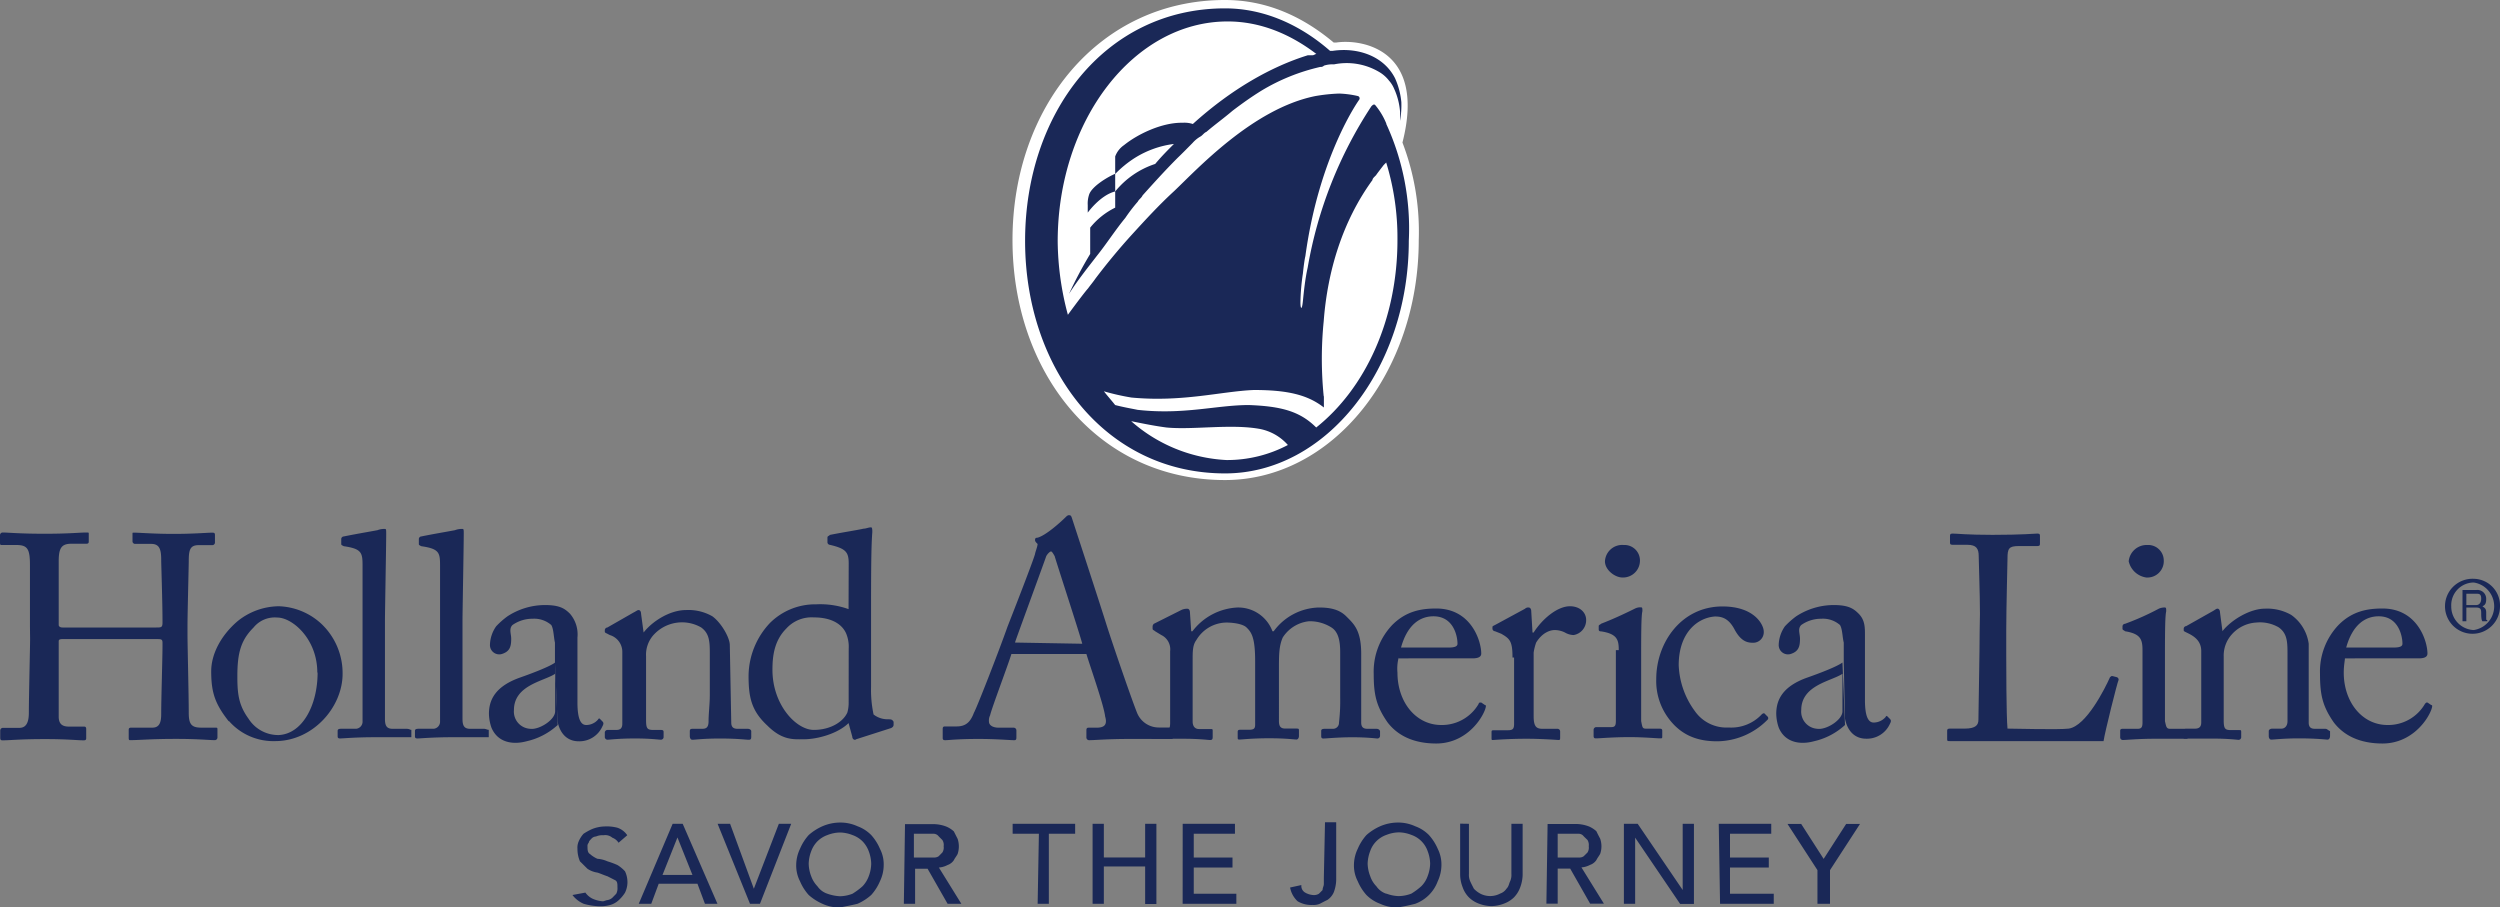 <svg id="Слой_1" data-name="Слой 1" xmlns="http://www.w3.org/2000/svg" viewBox="0 0 520 188.76">
  <rect x="0" y="0" width="520" height="188.76" fill="#808080" stroke="none"/>
  <defs>
    <style>
      .cls-1 {
        fill: #1a2857;
      }

      .cls-2 {
        fill: #fff;
      }
    </style>
  </defs>
  <title>HOLLANDAMER</title>
  <path class="cls-1" d="M119.07,211.93a5.74,5.74,0,0,0,2.34,1.83,13.19,13.19,0,0,0,3.12.51,7.44,7.44,0,0,0,2.34-.25A4.24,4.24,0,0,0,128.7,213a7.43,7.43,0,0,0,1.3-1.55,5,5,0,0,0,.51-2.09A5.24,5.24,0,0,0,130,207a7.2,7.2,0,0,0-1.57-1.3,16.76,16.76,0,0,0-2.07-.77,6.19,6.19,0,0,0-2.09-.53,5.75,5.75,0,0,1-1.56-1c-.51-.27-.51-1-.51-1.57a.93.93,0,0,1,.26-.77c0-.26.25-.53.51-.79a1.36,1.36,0,0,1,1-.51,3.32,3.32,0,0,1,1.56-.26,2.25,2.25,0,0,1,1.83.51,2.65,2.65,0,0,1,1.3,1.05l1.81-1.56a4,4,0,0,0-2.08-1.57,8.81,8.81,0,0,0-2.6-.26,7.5,7.5,0,0,0-2.6.53,11.79,11.79,0,0,0-1.82,1,5.69,5.69,0,0,0-1,1.57,3.26,3.26,0,0,0-.26,1.56,6.56,6.56,0,0,0,.52,2.6c.53.51,1,1,1.57,1.55a4.93,4.93,0,0,0,2.07.79c.79.26,1.3.51,2.09.77l1.55.79c.52.25.52.77.52,1.55a2.33,2.33,0,0,1-.26,1.3l-.77.79a2,2,0,0,1-1,.51c-.26,0-.79.26-1,.26a6.34,6.34,0,0,1-2.08-.51,3.9,3.9,0,0,1-1.56-1.3Zm13.79,1.83h2.6l1.55-4.17h8.06l1.56,4.17h2.6L142,197.12h-2.09Zm4.94-6,3.11-7.8,3.12,7.8Zm18.2,6h2.07l6.5-16.64H162l-5.2,13.51-4.94-13.51h-2.6Zm22.36,0a10.71,10.71,0,0,0,2.85-1.83,10.2,10.2,0,0,0,1.82-2.86,7.86,7.86,0,0,0,.78-3.38,7,7,0,0,0-.78-3.37,10.2,10.2,0,0,0-1.82-2.86,7.71,7.71,0,0,0-2.85-1.83,8.52,8.52,0,0,0-3.65-.77,9.34,9.34,0,0,0-3.64.77,10.93,10.93,0,0,0-2.86,1.83,10.17,10.17,0,0,0-1.81,2.86,7.86,7.86,0,0,0-.79,3.37,7.08,7.08,0,0,0,.79,3.38,10.17,10.17,0,0,0,1.81,2.86,10.93,10.93,0,0,0,2.86,1.83,8.44,8.44,0,0,0,3.64.77c1.3-.26,2.6-.51,3.65-.77m-6.25-2.09a4.06,4.06,0,0,1-2.08-1.55,5.84,5.84,0,0,1-1.3-2.09,7.64,7.64,0,0,1-.52-2.6,7.74,7.74,0,0,1,.52-2.6,5.75,5.75,0,0,1,1.3-2.07,5.61,5.61,0,0,1,2.08-1.3,7.5,7.5,0,0,1,2.6-.53,7.4,7.4,0,0,1,2.6.53,5.57,5.57,0,0,1,2.09,1.3,5.89,5.89,0,0,1,1.3,2.07,7.75,7.75,0,0,1,.51,2.6,7.65,7.65,0,0,1-.51,2.6,6,6,0,0,1-1.3,2.09,14.55,14.55,0,0,1-2.09,1.55,7.64,7.64,0,0,1-2.6.52,9.31,9.31,0,0,1-2.6-.52M188,213.76h2.34v-7.29h2.6l4.16,7.29h2.86l-4.67-7.54a4.62,4.62,0,0,0,1.81-.53,2.59,2.59,0,0,0,1.3-1c.26-.53.53-.79.79-1.3a5,5,0,0,0,0-3.13l-.79-1.56a5.51,5.51,0,0,0-1.56-1,7.65,7.65,0,0,0-2.6-.51h-6Zm2.09-14.57h4.15a1.38,1.38,0,0,1,1,.53l.77.77a1.9,1.9,0,0,1,.27,1.3,1.88,1.88,0,0,1-.27,1.3l-.77.78a1.59,1.59,0,0,1-1,.26h-4.15Zm25.74,14.57h2.33V199.19h5.47v-2.07h-13v2.07h5.46Zm11.43,0h2.34V206h8.59v7.8h2.34V197.12h-2.34v7h-8.59v-7h-2.34Zm18.73,0h11.17v-2.09H248.3v-5.45h8.06v-2.09H248.3v-4.94h8.57v-2.07H246Zm29.37-5.47v1.3c0,.53-.26.78-.26,1.3-.26.27-.51.53-.77.78a2,2,0,0,1-1.3.26,3.86,3.86,0,0,1-1.57-.51,1.58,1.58,0,0,1-.77-1.56l-2.35.51a5.16,5.16,0,0,0,1.56,2.86A5.52,5.52,0,0,0,273,214a3.34,3.34,0,0,0,1.56-.26c.51-.27,1-.53,1.55-.79a3.72,3.72,0,0,0,1.3-1.55,7.74,7.74,0,0,0,.52-2.6v-12H275.6Zm19,5.47a7.91,7.91,0,0,0,4.69-4.69,8.14,8.14,0,0,0,.77-3.38,7.27,7.27,0,0,0-.77-3.37,10.45,10.45,0,0,0-1.83-2.86,7.68,7.68,0,0,0-2.86-1.83,8.44,8.44,0,0,0-3.64-.77,9.34,9.34,0,0,0-3.64.77,11.09,11.09,0,0,0-2.86,1.83,10.4,10.4,0,0,0-1.81,2.86,7.86,7.86,0,0,0-.79,3.37,7.08,7.08,0,0,0,.79,3.38,10.4,10.4,0,0,0,1.81,2.86,7.84,7.84,0,0,0,2.86,1.83,8.44,8.44,0,0,0,3.64.77c1.56-.26,2.6-.51,3.64-.77m-6-2.09a4,4,0,0,1-2.07-1.55A5.45,5.45,0,0,1,285,208a7.63,7.63,0,0,1-.53-2.6,7.74,7.74,0,0,1,.53-2.6,5.37,5.37,0,0,1,1.3-2.07,5.49,5.49,0,0,1,2.07-1.3,7.5,7.5,0,0,1,2.6-.53,7.4,7.4,0,0,1,2.6.53,5.47,5.47,0,0,1,3.38,3.37,7.74,7.74,0,0,1,.52,2.6,7.64,7.64,0,0,1-.52,2.6,5.57,5.57,0,0,1-1.3,2.09,13.88,13.88,0,0,1-2.08,1.55,7.64,7.64,0,0,1-2.6.52,7.74,7.74,0,0,1-2.6-.52m15.34-14.55v10.65a7.4,7.4,0,0,0,.53,2.6,5.57,5.57,0,0,0,1.3,2.09,5.89,5.89,0,0,0,2.07,1.3,7.75,7.75,0,0,0,2.6.51,7.65,7.65,0,0,0,2.6-.51,6,6,0,0,0,2.09-1.3,5.84,5.84,0,0,0,1.3-2.09,7.9,7.9,0,0,0,.51-2.6V197.12h-2.34v10.4a3.26,3.26,0,0,1-.26,1.55c-.26.52-.26,1.05-.77,1.56a2.58,2.58,0,0,1-1.3,1,4.44,4.44,0,0,1-4.17,0,5.62,5.62,0,0,1-1.3-1c-.26-.51-.52-1-.77-1.56a3.26,3.26,0,0,1-.26-1.55v-10.4Zm17.94,16.64H324v-7.29h2.6l4.15,7.29h2.86l-4.67-7.54a4.62,4.62,0,0,0,1.81-.53,2.59,2.59,0,0,0,1.3-1c.26-.53.52-.79.79-1.3a4.84,4.84,0,0,0,0-3.13c-.27-.51-.53-1-.79-1.56a5.62,5.62,0,0,0-1.55-1,7.75,7.75,0,0,0-2.6-.51h-6ZM324,199.19h4.41a1.32,1.32,0,0,1,1,.53l.79.77a2,2,0,0,1,.26,1.3,1.93,1.93,0,0,1-.26,1.3l-.79.78a1.55,1.55,0,0,1-1,.26H324Zm13.77,14.57h2.34V200l9.36,13.79h2.87V197.12H350v13.77l-9.36-13.77h-2.87Zm20,0h11.17v-2.09h-9.1v-5.45h8.07v-2.09h-8.07v-4.94h8.58v-2.07H357.5Zm20.54,0h2.33v-7l6.24-9.61H384l-4.68,7.27-4.67-7.27H371.8l6.23,9.61v7Z" transform="translate(0 -25.77)"/>
  <path class="cls-2" d="M291.71,55.42c5-19.5-8.58-21.59-13.78-20.8h-.52c-6.5-5.46-14-8.85-22.61-8.85-26.27,0-44.2,22.36-44.2,49.92s17.67,49.93,44.2,49.93c22.36,0,40.3-22.36,40.3-49.93A51.8,51.8,0,0,0,291.71,55.42Z" transform="translate(0 -25.77)"/>
  <path class="cls-1" d="M275.33,108.19a78.2,78.2,0,0,1,0-15.6c.78-10.4,3.9-20.8,10.14-29.37,0-.26.26-.53.53-.79l.26-.26s-.26.26,1.55-2.08l.52-.52a53.42,53.42,0,0,1,2.34,16.12c0,16.64-6.76,30.94-16.9,39-3.37-3.37-7.27-4.42-14-4.67-6.76,0-13.52,2.07-23.13,1-1.3-.27-2.87-.53-4.69-1-.78-1-1.55-1.83-2.34-2.86a49.21,49.21,0,0,0,5.73,1.3c10.66,1,18.71-1.3,25.47-1.57,7,0,11.19,1,14.56,3.64v-2.34m-40,5.2c2.6.53,4.93,1,7.27,1.3,5.46.53,13.26-.77,19.24.27a10.39,10.39,0,0,1,6,3.37,27.07,27.07,0,0,1-12.74,3.13A32.38,32.38,0,0,1,235.3,113.39Zm53-61.87a14.46,14.46,0,0,0-2.33-3.9c-.27-.26-.53,0-.79.25A88.24,88.24,0,0,0,272,81.42c-.53,2.34-.79,4.94-1,7s-.51,1.56-.51.26a44.13,44.13,0,0,1,.51-6s.26-2.6.52-3.65c2.87-21,11.18-32.5,11.18-32.5a.5.5,0,0,0-.25-.78,20.17,20.17,0,0,0-3.9-.52,35.66,35.66,0,0,0-4.95.52c-13,2.6-24.7,15.34-29.38,19.77-3.12,2.86-6,6-8.83,9.1-2.6,2.86-5.2,6-7.54,9.1-.53.77-1,1.3-1.56,2.07-.27.26-2.09,2.6-4.17,5.46A60.47,60.47,0,0,1,220,76c0-25.23,15.85-45.77,35.35-45.77,6.76,0,13,2.6,18.46,6.77-.26,0-.51.26-.77.26h-1c-7.55,2.34-15.86,7-23.93,14.3a5.67,5.67,0,0,0-2.07-.26h-.26c-4.17,0-9.1,2.33-12,4.67a4.91,4.91,0,0,0-1.82,2.34v3.65a22.18,22.18,0,0,1,4.16-3.39,20.1,20.1,0,0,1,8.06-2.86c-1.3,1.3-2.6,2.6-3.9,4.16a17.84,17.84,0,0,0-8.32,5.73V61.92c-1.3.51-4.94,2.6-5.45,4.41a5.78,5.78,0,0,0-.26,2.09V70s2.6-3.64,5.71-4.41v3.37a15.31,15.31,0,0,0-5.2,4.16v5.47a87.33,87.33,0,0,0-4.41,8.31c1.81-2.85,3.9-5.45,5.71-7.8,2.09-2.6,3.9-5.45,6-8a34.94,34.94,0,0,1,2.6-3.39c.26-.51.77-.77,1-1.3,2.34-2.6,4.68-5.2,7.28-7.8,1.05-1,2.09-2.07,3.12-3.11a6.43,6.43,0,0,1,1.57-1.3c.51-.26.77-.79,1.3-1,1.81-1.55,3.63-2.85,5.46-4.41,2.07-1.57,3.9-2.87,6-4.17a41.55,41.55,0,0,1,12.23-4.93.92.92,0,0,0,.77-.27,5.72,5.72,0,0,1,2.08-.26,13.26,13.26,0,0,1,9.36,1.56,7.08,7.08,0,0,1,2.09,1.83,5.85,5.85,0,0,1,1,1.55,14.19,14.19,0,0,1,1.3,5v1.81a19.68,19.68,0,0,0,.26-3.9,15.65,15.65,0,0,0-1.3-4.94c-2.35-4.67-7.8-6.5-13-5.72h-.53c-6.23-5.45-13.77-8.84-21.83-8.84-25,0-41.6,21.84-41.6,48.36s16.63,48.37,41.6,48.37c21.06,0,38.21-21.84,38.21-48.37A52.1,52.1,0,0,0,288.33,51.52Z" transform="translate(0 -25.77)"/>
  <path class="cls-1" d="M211.11,159.42c.52-1.56,6.25-17.16,6.5-17.95.26-.51.79-1,1-1s.51.53.77,1c.27,1.05,5.2,16.12,5.73,18.2Zm32,17.67H241a4.87,4.87,0,0,1-4.41-2.86c-.79-1.81-4.94-13.77-6.5-18.71-1.3-4.16-5.73-17.69-7-21.59-.26-.77-.26-1-.77-1-.27,0-.53.27-.79.53-.78.77-3.9,3.64-5.71,4.15-.53,0-.53.26-.53.52s.26.53.53.78c0,.52-.53,1.82-.53,2.09-.51,1.81-5.2,13.77-5.71,15.07-1.83,5.2-6.5,17.16-7,17.94-.77,2.09-1.82,2.86-3.63,2.86h-2.34c-.26,0-.53,0-.53.53v1.81c0,.26,0,.52.53.52.77,0,2.34-.26,7-.26,3.64,0,6.5.26,7.29.26.25,0,.51,0,.51-.52v-1.55a.57.57,0,0,0-.51-.53h-3.13c-1.3,0-2.07-.52-2.07-1.3a2.44,2.44,0,0,1,.25-1.3c.26-1.3,3.9-10.92,4.42-12.73h15.6c.78,2.6,3.64,10.66,3.9,13,.53,1.81-.26,2.33-1.82,2.33h-1.55c-.26,0-.53,0-.53.53v1.55a.57.57,0,0,0,.53.52c1.3,0,3.64-.26,8.57-.26h8.84v-1.81C243.61,177.36,243.61,177.09,243.1,177.09Z" transform="translate(0 -25.77)"/>
  <path class="cls-1" d="M6.23,156V143.29c0-3.37-.52-4.16-2.86-4.16H.26c-.26,0-.26-.26-.26-.51v-1.56a.56.56,0,0,1,.51-.53c1.3,0,3.39.26,8.85.26,4.94,0,7.27-.26,8.57-.26.53,0,.53,0,.53.26v1.57c0,.26,0,.51-.53.51H14.81c-2.08,0-2.6,1-2.6,3.65v13.25c0,.26.26.52.79.52H32.5c1,0,1.3,0,1.3-1v-.53c0-3.64-.27-11.7-.27-12.47,0-2.09-.26-3.39-2.07-3.39H28.07a.54.54,0,0,1-.51-.51v-1.57c0-.26,0-.26.25-.26,1.3,0,4.16.26,8.32.26s7-.26,8.07-.26c.51,0,.51.26.51.53v1.56a.55.55,0,0,1-.51.51H41.33c-1.82,0-2.07,1-2.07,3.39,0,.77-.26,10.91-.26,13.25v2.09c0,2.07.26,12.47.26,16.11,0,2.35.51,3.12,2.6,3.12h2.85c.52,0,.52,0,.52.53v1.55a.56.56,0,0,1-.52.52c-1.3,0-3.38-.26-8.05-.26-5.46,0-7.55.26-9.63.26-.26,0-.26-.26-.26-.52v-1.55c0-.26,0-.53.53-.53h4.41c1.56,0,1.82-1.3,1.82-2.86,0-3.11.27-11.7.27-14v-.77c0-.79-.27-.79-1.3-.79H13c-.79,0-.79.26-.79.53v15.6c0,1.56.79,2.07,2.09,2.07h3.11c.26,0,.52,0,.52.53v1.81c0,.26,0,.52-.52.52-1.3,0-3.38-.26-8-.26-5.46,0-7.29.26-8.85.26-.25,0-.51,0-.51-.52v-1.55a.57.57,0,0,1,.51-.53H4.16C5.71,177.09,6,175.53,6,174c0-3.11.26-13.78.26-15.34Z" transform="translate(0 -25.77)"/>
  <path class="cls-1" d="M47.57,175.79c-2.86-3.63-3.64-6-3.64-10.4,0-3.37,1.83-7.27,5.47-10.4A13.85,13.85,0,0,1,58,151.87a13.67,13.67,0,0,1,8.84,3.65,14.13,14.13,0,0,1,4.42,10.4c0,7-6.23,14-14,14a12.27,12.27,0,0,1-9.63-4.17M66,165.66c0-7-5.2-11.44-8.32-11.44a5.7,5.7,0,0,0-4.94,2.07c-2.6,2.6-3.37,5.2-3.37,10.14,0,3.64.26,6,2.33,8.84A7.31,7.31,0,0,0,58,178.66c4.94-.27,8.06-6.24,8.06-13" transform="translate(0 -25.77)"/>
  <path class="cls-1" d="M152.1,176.06c0,1,.51,1.3,1.3,1.3h2.07c.53,0,.79.26.79.51v1c0,.51,0,.77-.53.77s-2.33-.26-6-.26c-3.39,0-5.2.26-5.73.26-.26,0-.52-.26-.52-.77v-1c0-.51.26-.51.79-.51h1.81c.79,0,1.3-.27,1.3-1.57,0-1.56.26-3.63.26-5.46V162c0-2.6,0-4.43-1.81-5.73a8,8,0,0,0-9.89,1.57,6.15,6.15,0,0,0-1.56,4.41v13.26c0,1.83.26,2.09,1.56,2.09h1.56c.53,0,.53.25.53.51v1a.56.56,0,0,1-.53.52c-.52,0-2.07-.26-5.46-.26s-5.2.26-5.71.26a.57.57,0,0,1-.53-.52v-1a.56.56,0,0,1,.53-.51h1.81c.79,0,1.3-.26,1.3-1.3V161.49a3.65,3.65,0,0,0-2.6-3.63l-.51-.27c-.53-.26-.53-.26-.53-.52v-.25a.58.58,0,0,1,.53-.53l5.45-3.12c.52-.25.79-.51,1.05-.51s.51.26.51.77l.53,3.9c1.81-2.34,5.46-4.67,8.83-4.67a10,10,0,0,1,5.47,1.3c1.81,1.3,3.63,4.41,3.63,6Z" transform="translate(0 -25.77)"/>
  <path class="cls-1" d="M176.53,143c0-2.34-.52-3.11-3.9-3.9a.56.56,0,0,1-.52-.51v-1.05c0-.25.26-.25.52-.51,2.6-.53,5.73-1,7-1.3.51,0,1-.27,1.55-.27.26,0,.26.53.26,1-.26,3.13-.26,9.89-.26,18.2v14a24.56,24.56,0,0,0,.52,5.72,4.72,4.72,0,0,0,2.87,1c.77,0,1,0,1.3.53v.51c0,.26,0,.52-.53.79l-7.27,2.33c-.27.27-.79,0-.79-.52l-.78-2.85c-2.07,2.07-6.23,3.37-9.36,3.37-2.07,0-4.41.27-7.54-2.86-3.37-3.11-3.9-6-3.9-10.4a16.23,16.23,0,0,1,4.43-10.91,13.33,13.33,0,0,1,9.61-3.9,17.42,17.42,0,0,1,6.76,1Zm0,17.69a7.16,7.16,0,0,0-.52-3.13c-.78-1.82-2.85-3.37-6.75-3.37a7.1,7.1,0,0,0-5.73,2.34c-2.6,2.6-2.86,6-2.86,8.57,0,7.29,4.94,12.49,8.59,12.49s6.24-1.83,7-3.65a7.28,7.28,0,0,0,.26-2.08Z" transform="translate(0 -25.77)"/>
  <path class="cls-1" d="M290.93,162.53a9,9,0,0,0-.26,3.13c0,6.23,3.9,10.91,9.1,10.91a8.83,8.83,0,0,0,7.8-4.41c0-.27.26-.27.53-.27l.77.53c.26,0,.26.25,0,1-1,2.6-4.41,7-10.14,7-3.63,0-7.53-1-10.13-4.41-2.34-3.39-2.87-5.73-2.87-10.14a14.08,14.08,0,0,1,3.9-10.15c2.87-2.85,6-3.38,9.1-3.38,7.28,0,9.37,6.77,9.37,9.37,0,.77-.79,1-1.83,1H290.93Zm10.4-2.07c1.3,0,1.83-.27,1.83-.79,0-1.55-.79-5.71-5-5.71-2.85,0-5.45,1.81-6.75,6.5Z" transform="translate(0 -25.77)"/>
  <path class="cls-1" d="M314.6,162.53c0-3.37-.53-3.9-2.34-4.94l-1.3-.52a.56.56,0,0,1-.53-.51v-.27c0-.26,0-.26.53-.52l6.24-3.38a.94.94,0,0,1,.77-.26c.26,0,.53.26.53.79l.26,4.41H319c1.82-2.86,4.95-5.46,7.55-5.46,2.07,0,3.37,1.3,3.37,2.86a3.13,3.13,0,0,1-2.6,3.13,3.79,3.79,0,0,1-1.82-.53,4.86,4.86,0,0,0-2.08-.51c-1,0-2.6.51-3.9,2.6a11.44,11.44,0,0,0-.52,2.07v13.27c0,2.07.52,2.6,1.82,2.6H324a.56.56,0,0,1,.51.51v1.3c0,.26,0,.52-.26.52s-3.38-.26-6.75-.26c-3.9,0-6.76.26-7,.26s-.26,0-.26-.52v-1c0-.51,0-.51.79-.51h2.6c1,0,1.3-.26,1.3-1.3V162.53Z" transform="translate(0 -25.77)"/>
  <path class="cls-1" d="M333.83,142.52a3.59,3.59,0,0,1,3.9-3.39,3.22,3.22,0,0,1,3.38,3.13,3.52,3.52,0,0,1-3.64,3.63c-1.56,0-3.64-1.56-3.64-3.37M336.7,161c0-2.08-.27-3.38-3.64-3.9-.53,0-.53-.25-.53-.51V156c0-.26.27-.26.53-.51q3.1-1.19,7-3.13a2.38,2.38,0,0,1,1.3-.26c.26,0,.26.26.26.79-.26,1-.26,5.2-.26,10.4v12.47c.26,1.3.26,1.57,1,1.57h2.86c.53,0,.53.26.53.51v1c0,.51,0,.51-.53.51s-3.37-.26-6.24-.26c-3.63,0-6.23.26-7,.26-.25,0-.51,0-.51-.51v-1.3a.57.57,0,0,1,.51-.53h3.12c.78,0,1-.26,1-1.3V161Z" transform="translate(0 -25.77)"/>
  <path class="cls-1" d="M349.17,164.09a17.18,17.18,0,0,0,3.39,9.63,8,8,0,0,0,7,3.37,8.68,8.68,0,0,0,7-2.86c.26,0,.26-.26.51,0l.52.53a.47.47,0,0,1,0,.77,14.87,14.87,0,0,1-10.4,4.43c-3.37,0-7-.79-9.87-4.43A13,13,0,0,1,344.5,167c0-7.54,5.2-15.09,13.77-15.09,6.76,0,8.59,3.9,8.59,5.2a2.2,2.2,0,0,1-2.35,2.35c-1.55,0-2.6-.79-3.64-2.6-1.3-2.6-2.86-2.86-4.16-2.86-3.64.26-7.54,3.37-7.54,10.13" transform="translate(0 -25.77)"/>
  <path class="cls-1" d="M411.83,153.43c0-4.16-.26-10.91-.26-12,0-1.55-.51-2.34-2.34-2.34h-3.12c-.51,0-.51-.26-.51-.51v-1.3c0-.26,0-.53.51-.53.79,0,3.12.27,8.32.27,6.24,0,8.84-.27,9.37-.27s.51.27.51.53v1.55c0,.26,0,.52-.51.52h-3.9c-2.09,0-2.34.53-2.34,2.6,0,.78-.26,10.4-.26,14.83v5.45c0,1,0,12.49.26,15.09,1.3,0,10.65.26,12.74,0,3.63-.53,7.53-8.33,8.57-10.67.26-.26.26-.26.53-.26l1,.26c.27.27.27.27.27.53-.27.51-2.87,10.91-3.13,12.74h-32c-.53,0-.53,0-.53-.53v-1.56c0-.25,0-.51.53-.51h3.11c2.35,0,2.86-.79,2.86-1.83,0-1.3.26-14.56.26-18.46Z" transform="translate(0 -25.77)"/>
  <path class="cls-1" d="M487.76,162.53c0,.53-.26,1.56-.26,3.13,0,6.23,3.9,10.91,9.1,10.91a8.83,8.83,0,0,0,7.8-4.41c.26-.27.26-.27.51-.27l.79.53c.26,0,.26.25,0,1-1,2.6-4.43,7-10.14,7-3.65,0-7.55-1-10.15-4.41-2.34-3.39-2.85-5.73-2.85-10.14a14,14,0,0,1,3.9-10.15c2.85-2.85,6-3.38,9.1-3.38,7.27,0,9.35,6.77,9.35,9.37,0,.77-.78,1-1.81,1H487.76Zm10.14-2.07c1.3,0,1.81-.27,1.81-.79,0-1.55-.78-5.71-4.94-5.71-2.86,0-5.46,1.81-6.76,6.5Z" transform="translate(0 -25.77)"/>
  <path class="cls-1" d="M483.6,177.36h-2.09c-.78,0-1.3-.27-1.3-1.3V159.67a8.82,8.82,0,0,0-3.64-6,10.08,10.08,0,0,0-5.46-1.3c-3.11,0-7,2.34-8.84,4.68l-.51-3.9c0-.51-.26-.78-.53-.78s-.52.27-1,.53L454.73,156a.56.56,0,0,0-.52.53v.26c0,.25,0,.25.52.51l.53.26c1.55.78,2.6,1.83,2.6,3.64v14.83c0,1-.53,1.3-1.3,1.3h-1.83c-.52,0-.52.26-.52.51v1.56h6.25c3.11,0,4.94.26,5.2.26a.56.56,0,0,0,.51-.52v-1c0-.51,0-.51-.51-.51H464.1c-1.3,0-1.57-.26-1.57-2.09V162.27a6.56,6.56,0,0,1,1.57-4.41,7.38,7.38,0,0,1,5.2-2.6,7.76,7.76,0,0,1,4.67,1c1.83,1.3,1.83,3.13,1.83,5.73v13.77c0,1-.53,1.57-1.3,1.57h-1.83c-.51,0-.77.26-.77.51v1c0,.51.26.77.51.77.52,0,2.6-.26,5.72-.26,3.64,0,5.73.26,6,.26s.52-.26.52-.77v-1C484.11,177.62,484.11,177.36,483.6,177.36Z" transform="translate(0 -25.77)"/>
  <path class="cls-1" d="M383.5,163.57v-4.15c-.27-1-.27-2.86-.79-3.65a5.38,5.38,0,0,0-3.9-1.3,7.14,7.14,0,0,0-4.15,1.3c-.79.79-.26,1.82-.26,2.86,0,1.56-.27,2.6-1.83,3.13a1.93,1.93,0,0,1-2.6-1.83,7.08,7.08,0,0,1,1.3-3.9,17.3,17.3,0,0,1,2.34-2.07,14.32,14.32,0,0,1,7.8-2.34c3.12,0,4.16.77,5.2,1.81,1.3,1.3,1.3,2.86,1.3,4.43v13.51c0,3.65.79,4.69,1.82,4.69a3.32,3.32,0,0,0,2.34-1c.26-.26.26-.53.53-.26l.51.51c.26.26.26.52,0,1a5.23,5.23,0,0,1-4.94,3.11c-2.34,0-3.9-1.56-4.41-4.16" transform="translate(0 -25.77)"/>
  <path class="cls-1" d="M383.76,176.57a14.16,14.16,0,0,1-6.5,3.39c-2.86.77-6,.26-7.29-2.87a9.3,9.3,0,0,1-.51-2.86c0-2.86,1.3-5.71,6.5-7.54,2.85-1,6.24-2.33,7.27-3.12m0,2.35c-2.33,1.55-8.57,2.34-8.57,7.54a3.58,3.58,0,0,0,3.37,3.9c1.83.26,5.2-1.83,5.2-3.64Z" transform="translate(0 -25.77)"/>
  <path class="cls-1" d="M115.43,163.57v-4.15c-.26-1-.26-2.86-.77-3.65a5.42,5.42,0,0,0-3.9-1.3,7.17,7.17,0,0,0-4.16,1.3c-.79.79-.27,1.82-.27,2.86,0,1.56-.26,2.6-1.82,3.13a1.93,1.93,0,0,1-2.6-1.83,7,7,0,0,1,1.3-3.9,16.76,16.76,0,0,1,2.35-2.07,14.3,14.3,0,0,1,7.8-2.34c3.11,0,4.15.77,5.2,1.81a6.6,6.6,0,0,1,1.55,4.94v13.52c0,3.64.79,4.68,1.82,4.68a3.24,3.24,0,0,0,2.34-1c.26-.26.26-.51.53-.26l.51.52c.26.27.26.53,0,1a5.24,5.24,0,0,1-4.94,3.13c-2.34,0-3.9-1.57-4.41-4.17" transform="translate(0 -25.77)"/>
  <path class="cls-1" d="M116,176.57a14.16,14.16,0,0,1-6.5,3.39c-2.86.77-6,.26-7.29-2.87a9.3,9.3,0,0,1-.51-2.86c0-2.86,1.3-5.71,6.5-7.54,2.85-1,6.24-2.33,7.27-3.12m0,2.35c-2.33,1.55-8.57,2.34-8.57,7.54a3.58,3.58,0,0,0,3.37,3.9c1.83.26,5.2-1.83,5.2-3.64Z" transform="translate(0 -25.77)"/>
  <path class="cls-1" d="M286.26,177.36h-1.83c-.77,0-1.3-.27-1.3-1.3v-14.3c0-4.94-1.56-6.24-3.12-7.8s-3.64-1.83-5.71-1.83a12,12,0,0,0-9.37,4.94h-.26a7.59,7.59,0,0,0-7.27-4.94,12.48,12.48,0,0,0-9.37,4.94h-.26l-.26-3.9c0-.51-.25-.78-.51-.78a2.7,2.7,0,0,0-1.3.27L240,155.52a.87.87,0,0,0-.26.51v.53c0,.26.26.26.52.51l1.3.79a3.3,3.3,0,0,1,1.83,3.37v14.83c0,1.3-.26,1.56-1.05,1.56h-2.08c-.52,0-.77,0-.77.51v1.3H246c3.64,0,5.2.26,5.71.26s.53-.26.53-.77v-1c0-.51,0-.51-.53-.51h-2.34c-.77,0-1.3-.53-1.3-1.57V163.06c0-1.83,0-3.13.78-4.17a7.36,7.36,0,0,1,6.25-3.63c1.3,0,3.37.26,4.15,1,1.05,1,1.82,2.08,1.82,7v13.25c0,.79-.26,1.05-1.3,1.05h-1.82c-.51,0-.51.25-.51.51v1c0,.52,0,.52.51.52.26,0,2.6-.26,6-.26,3.63,0,5.2.26,5.71.26.26,0,.52-.26.52-.77v-1c0-.51,0-.51-.77-.51h-2.09c-1,0-1.3-.53-1.3-1.57V164.87c0-2.85,0-4.68.79-6.5a7.41,7.41,0,0,1,5.45-3.38,8.43,8.43,0,0,1,4.69,1.3c1.56,1,1.81,3.13,1.81,5.2v9.37a38.14,38.14,0,0,1-.25,5.2,1.24,1.24,0,0,1-1.3,1.3H275.6c-.79,0-.79.26-.79.51v1c0,.51.26.51.52.51.53,0,2.87-.26,6-.26s4.95.26,5.2.26a.56.56,0,0,0,.52-.51v-1C287,177.62,286.77,177.36,286.26,177.36Z" transform="translate(0 -25.77)"/>
  <path class="cls-1" d="M454.21,177.36h-2.85c-.79,0-.79-.53-1.05-1.57V163.32c0-5.2,0-9.36.26-10.4,0-.53,0-.79-.26-.79a2.85,2.85,0,0,0-1.3.26,55.2,55.2,0,0,1-7,3.13.55.55,0,0,0-.53.51v.53c0,.26.26.26.53.51,3.11.52,3.63,1.56,3.63,3.9v15.09c0,1-.26,1.3-1,1.3h-3.13c-.51,0-.51.26-.51.51v1.3a.55.55,0,0,0,.51.52c.79,0,3.13-.26,6.76-.26H455v-1.56C455,177.62,454.73,177.36,454.21,177.36Z" transform="translate(0 -25.77)"/>
  <path class="cls-1" d="M446.41,145.89a3.41,3.41,0,0,0,3.65-3.63,3.23,3.23,0,0,0-3.39-3.13,3.76,3.76,0,0,0-3.9,3.39A4.4,4.4,0,0,0,446.41,145.89Z" transform="translate(0 -25.77)"/>
  <path class="cls-1" d="M84.5,177.36H81.63c-1.3,0-1.56-.79-1.56-2.09V154.73c0-1.56.26-15.6.26-17.94,0-.77,0-1-.26-1a3.91,3.91,0,0,0-1.56.26c-1.3.25-4.41.77-7,1.3a.55.55,0,0,0-.53.51v1c0,.26,0,.26.53.52,3.63.53,3.9,1.3,3.9,3.9v32.5a1.48,1.48,0,0,1-1.3,1.57H71c-.77,0-.77.26-.77.51v1c0,.25,0,.51.51.51s3.12-.26,7.29-.26h7.53v-1.55C85.27,177.62,85.27,177.36,84.5,177.36Z" transform="translate(0 -25.77)"/>
  <path class="cls-1" d="M100.61,177.36H97.76c-1.3,0-1.56-.79-1.56-2.09V154.73c0-1.56.26-15.6.26-17.94,0-.77,0-1-.26-1a3.88,3.88,0,0,0-1.57.26c-1.3.25-4.42.77-7,1.3a.55.55,0,0,0-.51.51v1c0,.26,0,.26.51.52,3.65.53,3.9,1.3,3.9,3.9v32.5a1.47,1.47,0,0,1-1.3,1.57H87.1c-.79,0-.79.26-.79.51v1c0,.25,0,.51.52.51s3.13-.26,7.28-.26h7.55v-1.55C101.4,177.62,101.13,177.36,100.61,177.36Z" transform="translate(0 -25.77)"/>
  <path class="cls-1" d="M515.06,151.62H513v-2.35h2.09c.51,0,1,0,1,1S515.57,151.62,515.06,151.62Zm2.07,2.6v-1.05c0-1-.52-1-.77-1.3.51-.25.77-.51.77-1.55a1.84,1.84,0,0,0-2.07-1.83H512.2V155H513v-2.86h2.09c1,0,1,.53,1,1.3,0,.26,0,1.3.26,1.56h1v-.26C517.13,154.73,517.13,154.73,517.13,154.22Z" transform="translate(0 -25.77)"/>
  <path class="cls-1" d="M514.53,156.82a4.89,4.89,0,0,1-4.67-4.95,4.72,4.72,0,0,1,4.67-4.94,5,5,0,0,1,0,9.89Zm0-10.66a5.72,5.72,0,1,0,5.47,5.71A5.55,5.55,0,0,0,514.53,146.16Z" transform="translate(0 -25.77)"/>
</svg>
